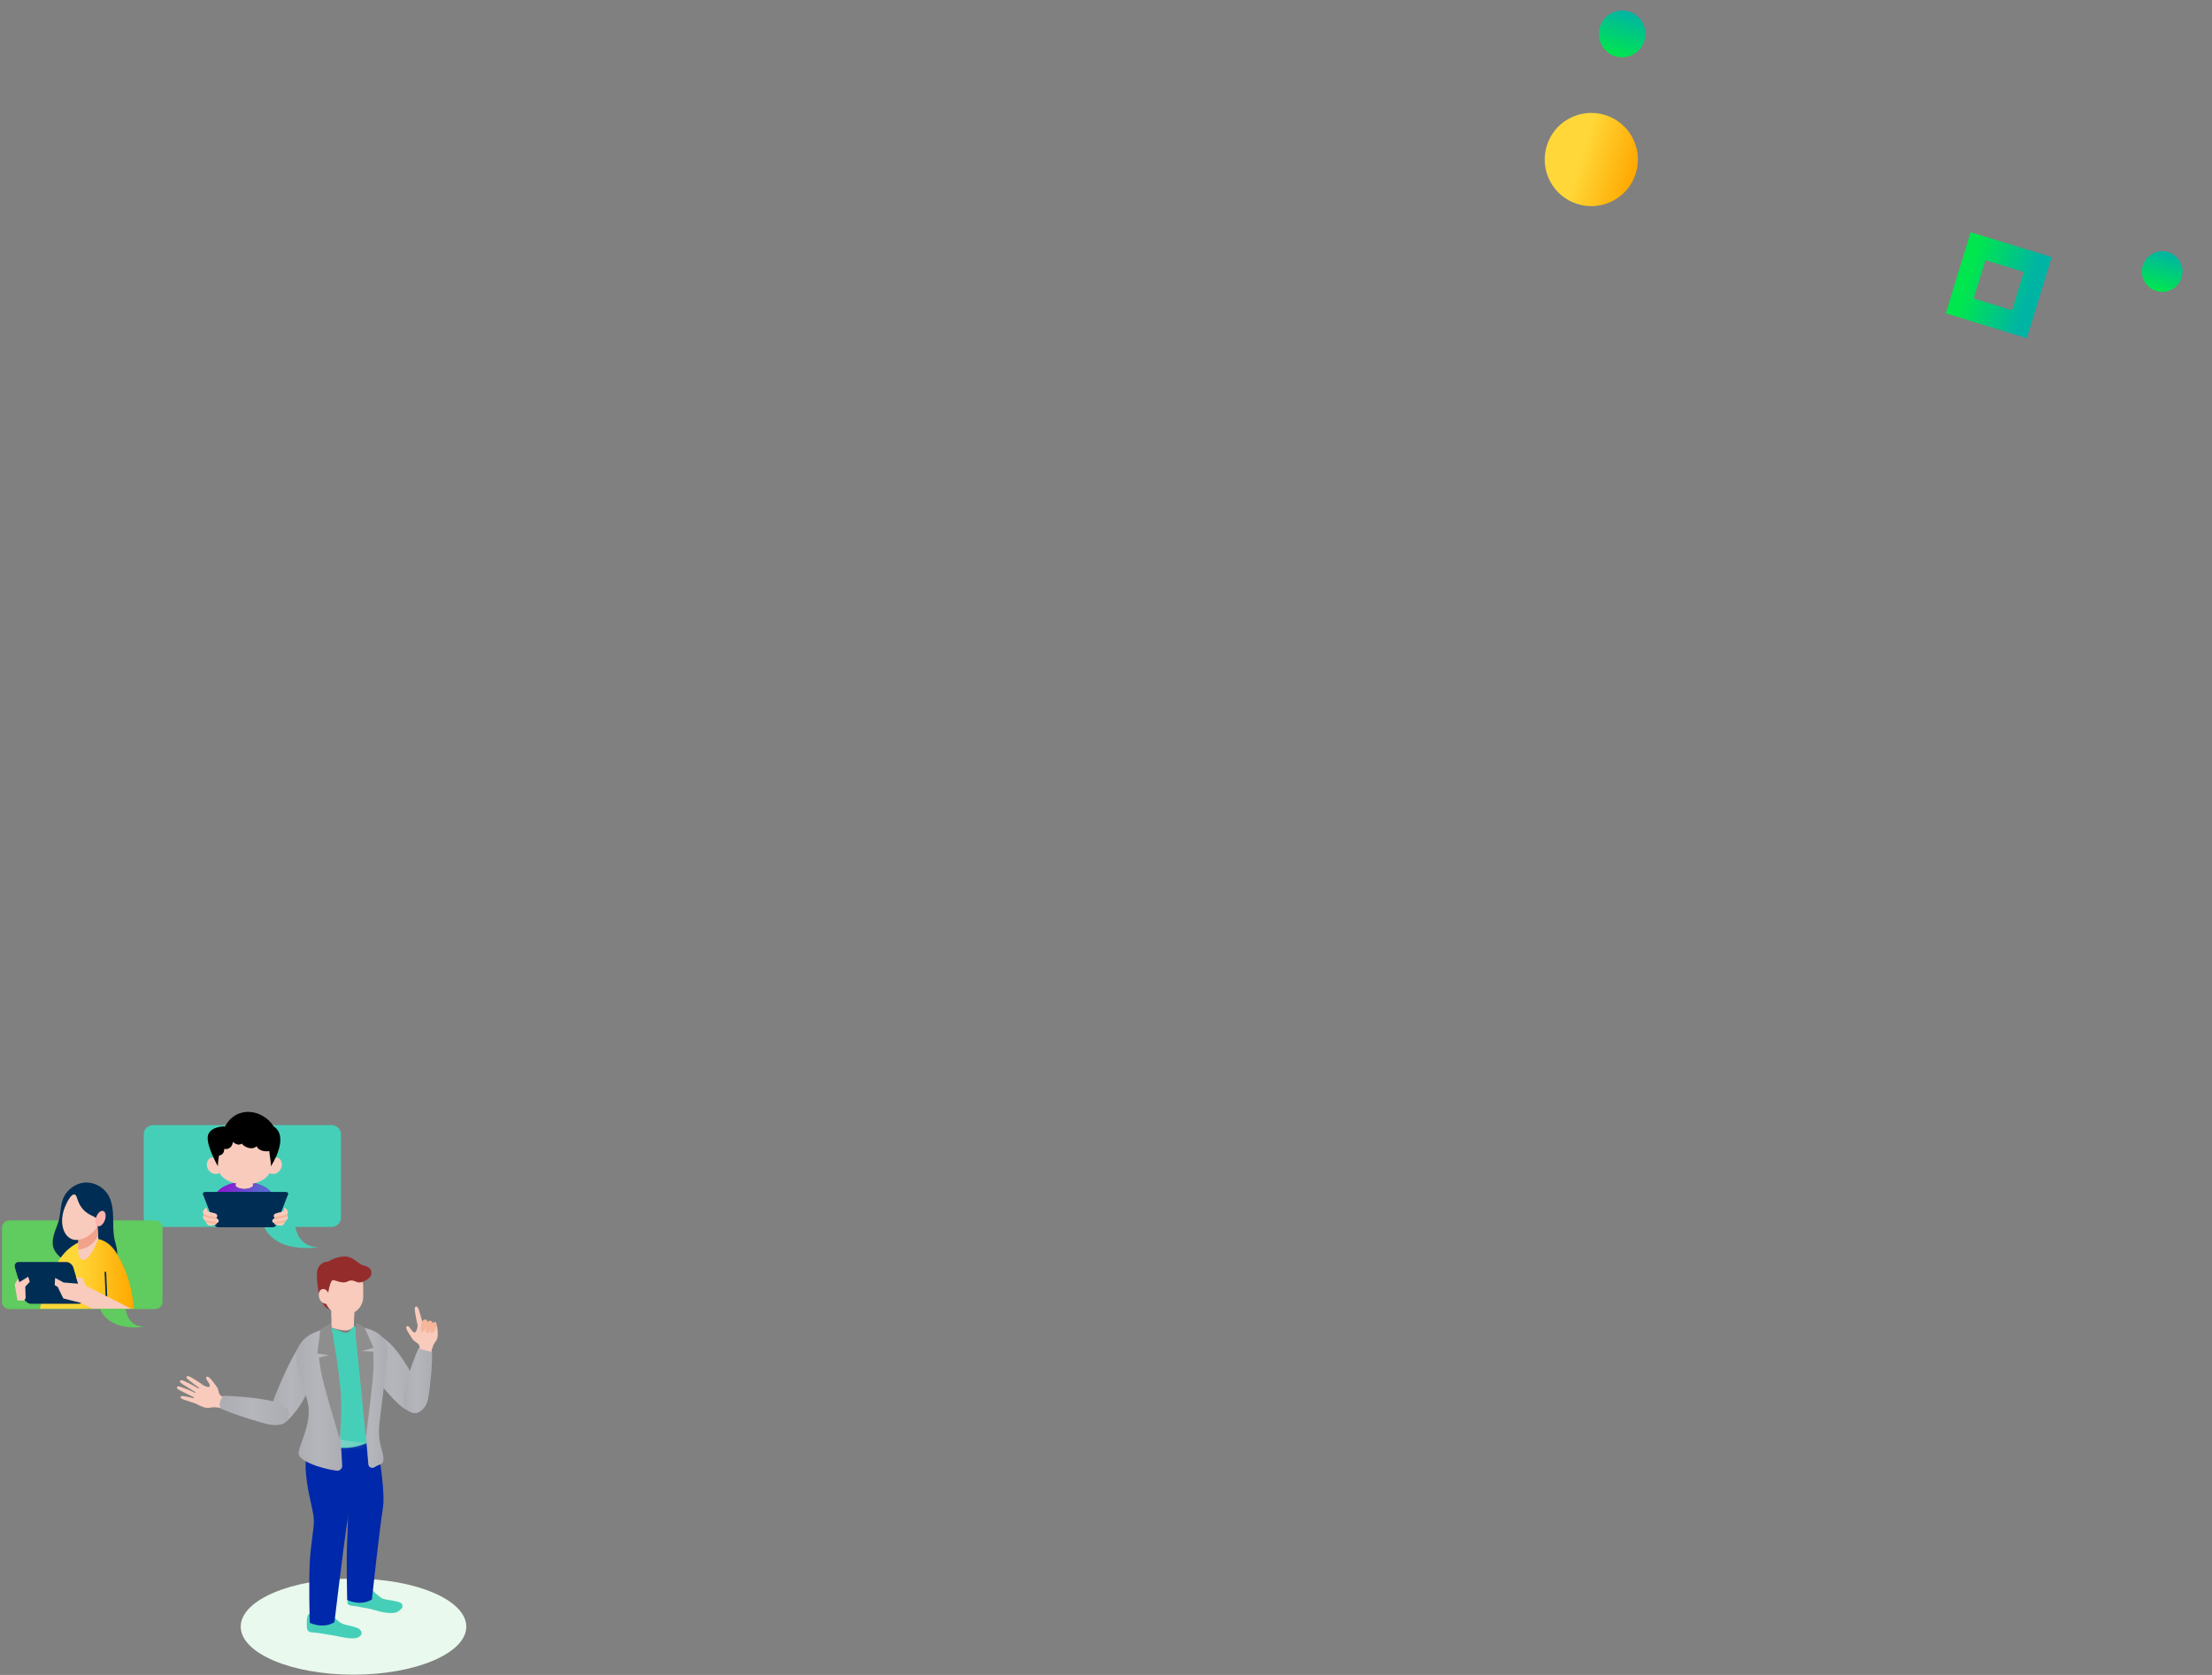 <svg xmlns="http://www.w3.org/2000/svg" width="593" height="449" fill="none"><rect width="100%" height="100%" fill="#808080" stroke="none"/><path stroke="url(#a)" stroke-miterlimit="10" stroke-width="6" d="m541.379 86.921 4.91-16.011L530.278 66l-4.91 16.011z"/><path fill="url(#b)" d="M432.963 15.073a6.28 6.28 0 1 0 3.682-12.008 6.281 6.281 0 0 0-3.682 12.008"/><path fill="url(#c)" d="M578.059 78.003a5.444 5.444 0 1 0 3.191-10.41 5.444 5.444 0 0 0-3.191 10.41"/><path fill="url(#d)" d="M422.941 54.713c6.598 2.024 13.588-1.685 15.611-8.284 2.023-6.598-1.685-13.588-8.284-15.611s-13.588 1.686-15.611 8.284 1.685 13.588 8.284 15.611"/><path fill="#E9F9ED" d="M94.769 448.93c16.7 0 30.238-5.765 30.238-12.877 0-7.111-13.538-12.876-30.238-12.876s-30.238 5.765-30.238 12.876c0 7.112 13.538 12.877 30.238 12.877"/><g fill="#46CFB8" clip-path="url(#e)"><path d="M93.615 426.039s-.378.533-.442 1.353c-.064.819-.064 1.85 0 2.396.064.547 1.187.713 2.053.789.867.077.929.162 1.715.299.785.136 2.033.306 3.516.76 1.578.483 5.195 1.346 6.432.238.954-.854 1.097-.735.944-1.687-.192-1.195-4.466-1.057-5.627-1.841-1.16-.785-2.653-2.307-2.653-2.307zM82.724 432.717s-.378.534-.442 1.353-.064 1.851 0 2.397.427 1.055 1.293 1.132c.867.076 1.345.082 2.13.219.787.136 2.454.422 3.992.658 1.666.258 5.348 1.356 6.723.213.7-.582.64-1.127.166-1.755-.743-.985-4.11-1.129-5.27-1.912-1.16-.784-2.653-2.306-2.653-2.306z"/></g><path fill="#46CFB8" d="M41.089 328.902H88.84c1.413 0 2.557-1.072 2.557-2.394v-22.507c0-1.322-1.144-2.394-2.557-2.394H41.09c-1.413 0-2.557 1.072-2.557 2.394v22.507c0 1.322 1.144 2.394 2.557 2.394"/><path fill="#46CFB8" d="M79.022 323.647s-1.73 10.676 6.393 10.676c0 0-15.673 2.77-15.673-10.681z"/><path fill="#F8CBBC" d="M59.942 374.447s-.237.091-.863-.428c-.626-.518-.358-1.443-.951-2.235-.595-.792-2.093-3.109-2.719-2.709-.625.401.744 1.569.825 2.287.08.717-.775.463-1.43.141-.656-.322-2.183.793-2.694 2.4-.511 1.605-.14 2.149 1.233 2.807s2.077.85 3.247.609 2.86.203 2.86.203l.493-3.073z"/><path fill="#F8CBBC" d="M54.895 371.652s-1.202-.948-2.38-1.656c-1.18-.707-2.104-1.337-2.394-1.065-.291.271-.146.513.466 1.018.614.504 3.31 2.491 3.31 2.491zM53.377 372.359s-1.291-.838-2.535-1.44c-1.244-.601-2.228-1.147-2.49-.851-.261.296-.094.524.566.973s3.545 2.191 3.545 2.191l.914-.871zM52.743 373.598s-1.371-.719-2.67-1.208c-1.3-.489-2.335-.943-2.566-.625s-.04.529.663.918c.703.387 3.752 1.865 3.752 1.865zM53.935 375.459s-1.47-.519-2.834-.819-2.459-.603-2.637-.258c-.178.347.045.529.803.814.757.284 4.008 1.315 4.008 1.315l.66-1.054z"/><path fill="url(#f)" d="M102.569 358.555s2.031 1.059 4.85 5.017c2.819 3.961 5.095 8.752 5.381 12.181.287 3.43-1.202 3.644-4.007 2.09s-6.812-6.913-8.072-8.199-4.72-11.354 1.847-11.089z"/><path fill="url(#g)" d="M115.816 362.175c.202 2.937-.543 10.26-1.038 12.722-.496 2.463-1.923 3.54-2.885 3.794-.961.253-4.011.149-3.708-4.293.305-4.441 3.998-12.927 3.998-12.927s.494-.242 1.709-.158 1.922.862 1.922.862z"/><path fill="#F8CBBC" d="M112.448 361.587s.184-.167-.069-.912c-.252-.745-1.264-.89-1.796-1.72-.533-.829-2.189-3.049-1.546-3.423.644-.375 1.231 1.271 1.899 1.631.667.359 1.058-1.333 1.008-2.023-.049-.692 1.366-.689 3.141-.477 1.776.212 2.093-.125 2.242 2.191.093 1.441-.011 2.122-.72 3.026-.71.905-.961 2.531-.961 2.531l-3.2-.824z"/><path fill="#F8CBBC" d="M112.229 356.128s-.494-1.588-.734-3.044c-.241-1.456-.51-2.631-.081-2.789.429-.156.63.093.905.912.274.82 1.228 4.319 1.228 4.319z"/><path fill="#F5B69B" d="M114.478 355.211s.403-1.277-.293-1.469c-.695-.191-1.104.564-1.172 1.114s-.511 2.197.113 2.21 1.135-1.101 1.354-1.853z"/><path fill="#F5B69B" d="M115.799 355.541s.402-1.277-.293-1.469c-.696-.191-1.105.564-1.173 1.114s-.511 2.197.113 2.21c.625.013 1.136-1.101 1.354-1.853z"/><path fill="#F5B69B" d="M116.946 355.735s.361-1.146-.263-1.318c-.624-.171-.99.506-1.052.997-.06.493-.458 1.971.101 1.981s1.018-.986 1.213-1.662z"/><path fill="#952C2C" d="M85.453 346.637s1.102 4.242 2.946 4.317l.341-3.896z"/><path fill="#0028AB" d="M92.655 380.605s-3.061 1.858-3.061 7.778c0 5.921 3.445 11.7 3.552 14.359.106 2.66.232 4.494-.062 10.113s.004 16.056.004 16.056 3.464 1.781 6.616-.138c0 0 2.035-18.938 2.952-24.515s-2.503-22.473-2.503-22.473l-7.497-1.181z"/><path fill="#0028AB" d="M83.706 383.333s-1.769 3.563-1.769 9.484 2.09 11.791 2.198 14.45c.109 2.66-.803 6.072-1.098 11.691-.294 5.619.005 16.056.005 16.056s3.463 1.781 6.616-.138c0 0 2.559-21.557 3.476-27.134s.802-23.383.802-23.383l-10.228-1.027z"/><path fill="#F8CBBC" d="M88.852 350.693v5.151s1.906.795 3.901.795c1.103 0 2.123-.876 2.123-.876l.097-5.07h-6.121"/><path fill="#F8CBBC" d="M88.852 353.034s1.053 1.395 3.166 1.341c2.112-.053 2.909-1.341 2.909-1.341l.045-2.341h-6.12z" style="mix-blend-mode:multiply"/><path fill="#F8CBBC" d="M97.367 344.785c0-2.66-2.304-4.816-5.145-4.816s-5.144 2.156-5.144 4.816v2.936c0 2.66 2.303 4.816 5.144 4.816s5.145-2.156 5.145-4.816z"/><path fill="#952C2C" d="M87.989 346.559s.508-3.532 1.358-3.399c.85.132 2.542 1.065 3.873.348 1.332-.716 2.212.302 3.116.292s3.145-1.034 3.23-2.361c.085-1.325-.69-1.83-2.215-2.255s-2.674-2.493-5.144-2.361-4.218 1.379-4.218 1.379-1.444-.185-2.54 1.38 0 7.054 0 7.054l2.54-.078z"/><path fill="#F8CBBC" d="M87.994 346.56s-.692-1.511-1.915-.842c-1.222.668-.692 4.144 1.915 3.799z"/><path fill="url(#h)" d="M81.156 359.701s3.639 3.923 2.483 9.741-6.26 11.718-7.957 12.304c-1.7.586-4.38-1.423-2.057-7.283 2.325-5.86 5.771-13.043 7.531-14.762"/><path fill="url(#i)" d="M59.153 377.555c2.785 1.363 10.24 3.692 12.846 4.265s4.234-.212 4.873-.932c.636-.721 1.772-3.375-2.69-4.912-4.46-1.538-14.245-1.814-14.245-1.814s-.437.325-.848 1.399a2.63 2.63 0 0 0 .064 1.996z"/><path fill="#46CFB8" d="M95.255 355.533c-.93-.091-1.304 1.793-2.467 1.793-1.037 0-3.839-1.666-4.82-1.455.513 2.873 0 11.916 0 17.371 0 4.732 1.36 11.486 1.502 14.897.308.016 2.515 0 2.816 0 2.148 0 4.323-.552 6.042-1.304-.393-4.224-.068-12.321-.322-17.053-.285-5.317-2.314-11.889-2.75-14.249"/><mask id="j" width="23" height="34" x="80" y="355" maskUnits="userSpaceOnUse" style="mask-type:luminance"><path fill="#fff" d="M91.946 355.371c-4.36 0-8.43 1.888-10.485 5.522-2.056 3.634 2.018 10.6 2.212 14.25.192 3.65-.237 6.952-.702 9.123-.463 2.171 4.986 3.872 9.314 3.872 4.33 0 8.773-2.244 9.353-3.836.579-1.592-1.339-3.573-.837-7.923.502-4.351 1.822-12.815 1.884-15.284.063-2.47-1.264-5.724-10.74-5.724"/></mask><g mask="url(#j)"><path fill="#DBDCDC" d="M81.428 358.292s.536 8.071 3.632 13.461.163 8.871 1.7 11.714c1.539 2.842 10.703 3.669 17.134 3.267l-12.102 4.375-13.283-.586-1.072-20.537v-11.64z" opacity=".32" style="mix-blend-mode:multiply"/></g><path fill="url(#k)" d="M88.804 357.178c-.124-.79-1-1.287-1.797-1-2.917 1.053-5.39 1.814-6.91 4.746-2.342 4.519 2.443 12.335 2.663 16.873.22 4.541-2.194 8.814-2.724 11.514-.436 2.233 5.92 4.368 10.168 4.935.83.11 1.565-.513 1.535-1.296-.166-4.522-.822-10.247-.822-15.521 0-6.031-1.395-15.674-2.113-20.252z"/><path fill="url(#l)" d="M102.667 391.884c.671-2.012-1.549-4.514-.968-10.01s2.108-16.189 2.181-19.309c.059-2.552-.961-5.768-7.346-6.851-.714-.122-1.35.451-1.24 1.122.596 3.667 1.656 10.78 1.945 16.676.268 5.432 1.041 13.465 1.512 19.061.063.761.988 1.163 1.662.733 1.216-.776 2.009-.686 2.255-1.421z"/><path fill="#8E8E8E" d="M88.666 354.669s2.338 12.691 2.712 19.08c.375 6.39-.335 11.852-.335 11.852s-4.464-14.602-5.016-18.122l-.55-3.519 2.697-.675-3.112-.458.857-6.477 2.746-1.68zM95.604 354.731s-.527 1.32-.183 4.035 2.64 26.605 2.64 26.605 2.153-15.976 2.089-19.501l-.063-3.525-3.236-.134 3.301-.919-2.423-5.341s-1.323-1.148-2.126-1.22z"/><path fill="#60CB5E" d="M2.556 350.924h38.995c1.12 0 2.027-.85 2.027-1.898v-19.972c0-1.049-.908-1.898-2.028-1.898H2.557c-1.12 0-2.027.849-2.027 1.898v19.972c0 1.048.907 1.898 2.027 1.898"/><path fill="#60CB5E" d="M33.503 346.349s-1.408 9.296 5.204 9.296c0 0-12.762 2.412-12.762-9.301z"/><path fill="#002D53" d="M30.27 338.311c.88-.582 1.206-1.773 1.136-2.848s-.455-2.098-.687-3.148c-.439-1.972-.337-4.02-.386-6.041-.05-2.022-.276-4.114-1.28-5.853-1.3-2.253-3.912-3.628-6.45-3.395-2.537.232-4.871 2.059-5.767 4.512-.633 1.739-.574 3.661-1.03 5.459-.28 1.111-.754 2.158-1.13 3.237-.399 1.142-.614 2.391-.535 3.368.248 3.023 4.396 5.468 7.644 6.166 3.998.859 7.296-.786 8.483-1.459z"/><path fill="url(#m)" d="M10.68 350.828c.452-1.856 2.168-8.568 5.167-13.066 1.106-1.657 2.08-2.556 2.616-3.009a13.1 13.1 0 0 1 4.926-2.587 6.85 6.85 0 0 1 3.015-.003c3.158.723 4.708 3.535 4.993 4.075a32.3 32.3 0 0 1 2.545 5.38 33 33 0 0 1 1.916 9.211H10.68z"/><path fill="#002D53" d="M28.523 347.693a.22.22 0 0 1-.216-.212l-.268-6.347a.22.22 0 0 1 .206-.233h.01c.114 0 .21.093.215.212l.268 6.347a.22.22 0 0 1-.206.233zM8.346 349.508h12.716c.815 0 1.276-.68 1.028-1.519l-2.407-8.157c-.247-.839-1.109-1.52-1.925-1.52H5.041c-.815 0-1.277.681-1.029 1.52l2.407 8.157c.248.839 1.11 1.519 1.926 1.519z"/><path fill="#F8CBBC" d="m14.656 344.494.824.51 1.492 3.075 4.791 1.203 2.968 1.545h10.422q-6.095-3.084-12.191-6.167l-.8-2.015-1.764-.397.553 1.873-3.899-.32-2.273-1.226-.121 1.919zM4.314 346.507l-.369-2.217q.46-.788.919-1.575.15.514.303 1.027 1.198-.748 2.397-1.494l.41 1.372-1.197 1.303.102 3.097-.46.634h-1.73l-.377-2.147zM21.008 330.166v4.815s-.335 2.981 1.523 2.714 3.827-5.547 3.827-5.547l-.307-4.684-5.043 2.7z"/><path fill="#F1A28B" d="M21.01 330.166v4.815a6.3 6.3 0 0 0 3.057-1.106 6.6 6.6 0 0 0 2.227-2.704q-.12-1.852-.243-3.707l-5.043 2.7z"/><path fill="#F8CBBC" d="M26.35 327.463c.362 2.032-4.17 5.96-7.141 4.697-2.478-1.053-3.3-4.866-1.834-8.513.675-1.682 1.749-3.607 2.595-3.446.752.143.62 1.782 1.894 3.502.92 1.241 2.119 1.912 3.01 2.287.757.359 1.361.835 1.476 1.474z"/><path fill="#FFB3AE" d="M28.1 327.115c-.415 1.112-1.265 1.812-1.897 1.562s-.807-1.355-.392-2.468 1.266-1.812 1.898-1.562c.632.251.807 1.355.392 2.468"/><path fill="url(#n)" d="M74.84 322.085c-1.606-2.262-3.06-3.448-3.06-3.448-.342-.26-.78-.509-1.242-.737-1.515-.742-3.287-1.127-5.09-1.127-1.713 0-3.397.347-4.862 1.02-.55.252-1.079.539-1.47.842 0 0-1.455 1.187-3.061 3.449 0 0 1.552.764 3.815 1.234-.17 1.811-.755 4.251-.755 4.251s3.563.715 6.334.715c2.772 0 6.334-.715 6.334-.715s-.585-2.44-.754-4.251c2.263-.47 3.815-1.234 3.815-1.234z"/><path fill="#F8CBBC" d="M66.804 314.53h-2.608s-.662 2.497-1.024 3.257c0 0 .43.849 2.327.849 1.895 0 2.326-.849 2.326-.849-.36-.761-1.024-3.257-1.024-3.257z"/><path fill="#F8CBBC" d="M66.804 314.53h-2.608s-.662 2.497-1.024 3.257c0 0 .43.849 2.327.849 1.895 0 2.326-.849 2.326-.849-.36-.761-1.024-3.257-1.024-3.257z" style="mix-blend-mode:multiply"/><path fill="#F8CBBC" d="M59.12 311.286s-.851-.996-2.256-.977-2.023 2.493-.575 3.788c1.448 1.296 2.982.118 2.982.118l-.149-2.93zM71.885 311.286s.852-.996 2.256-.977c1.405.02 2.023 2.493.575 3.788-1.448 1.296-2.982.118-2.982.118l.15-2.93z"/><path fill="#000" d="M60.347 301.964s-3.579-.159-4.516 2.153c-.937 2.313 2.565 8.494 2.565 8.494h14.256s5.116-7.776.728-10.65c-2.982-4.663-10.01-5.7-13.035.003z"/><path fill="#F8CBBC" d="M72.62 313.444c-.17 1.76-2.64 4.017-6.834 4.056s-7.479-2.066-7.394-4.822a18 18 0 0 1 .343-2.94s1.378-.029 1.378-1.778c.708.229 2.105-.087 2.334-1.845 0 0 1.243 1.253 2.404.441.495.903 2.827 1.913 3.955.683.428 1.314 2.61 1.576 3.382 1.291.162 1.756.574 3.418.43 4.913z"/><path fill="#002D53" d="m73.999 328.483 3.24-8.351c.12-.306-.209-.61-.661-.61H55.053c-.452 0-.78.302-.661.61l3.24 8.351c.118.303.508.513.956.513h14.457c.446 0 .838-.21.956-.513z"/><path fill="#F8CBBC" d="M57.978 327.878c.022.028.148.395-.3.457-.363.051-1.233.328-1.66.174-.639-.229-.871-1.205-.871-1.205s-.624-.278-.717-.925a.71.71 0 0 1 .302-.686s-.993-.921.635-2l.265.91s.292.23.745.342c.694.169.99.219 1.347.357.85.324.482 1.194.121 1.225 0 0 .584.148.73.515.226.572-.302.881-.595.836z"/><path stroke="#F5B69B" stroke-linecap="round" stroke-linejoin="round" stroke-width=".57" d="M54.82 325.768s.202.227.886.374c.773.165 2.022.374 2.022.374M55.219 327.32s.206.122.757.221c.552.098 1.856.314 1.856.314"/><path fill="#F8CBBC" d="M73.643 327.878c-.021.028-.147.395.3.457.363.051 1.234.328 1.661.174.639-.229.87-1.205.87-1.205s.625-.278.718-.925c.065-.458-.302-.686-.302-.686s.993-.921-.635-2l-.265.91s-.293.23-.745.342c-.694.169-.99.219-1.348.357-.849.324-.481 1.194-.12 1.225 0 0-.584.148-.73.515-.226.572.302.881.595.836z"/><path stroke="#F5B69B" stroke-linecap="round" stroke-linejoin="round" stroke-width=".57" d="M76.798 325.768s-.201.227-.886.374c-.773.165-2.021.374-2.021.374M76.402 327.322s-.206.122-.757.221c-.552.098-1.856.314-1.856.314"/><defs><linearGradient id="a" x1="543.834" x2="527.823" y1="78.915" y2="74.006" gradientUnits="userSpaceOnUse"><stop stop-color="#00B4A4"/><stop offset="1" stop-color="#00E64E"/></linearGradient><linearGradient id="b" x1="436.645" x2="432.963" y1="3.065" y2="15.073" gradientUnits="userSpaceOnUse"><stop stop-color="#00B4A4"/><stop offset="1" stop-color="#00E64E"/></linearGradient><linearGradient id="c" x1="581.251" x2="578.059" y1="67.596" y2="78.003" gradientUnits="userSpaceOnUse"><stop stop-color="#00B4A4"/><stop offset="1" stop-color="#00E64E"/></linearGradient><linearGradient id="d" x1="414.657" x2="438.552" y1="39.102" y2="46.429" gradientUnits="userSpaceOnUse"><stop offset=".387" stop-color="#FFD738"/><stop offset="1" stop-color="#FFA800"/></linearGradient><linearGradient id="f" x1="98.681" x2="112.836" y1="368.661" y2="368.661" gradientUnits="userSpaceOnUse"><stop stop-color="#ACACB3"/><stop offset=".47" stop-color="#B5B6BC"/><stop offset="1" stop-color="#ACACB3"/></linearGradient><linearGradient id="g" x1="108.165" x2="115.851" y1="370.032" y2="370.032" gradientUnits="userSpaceOnUse"><stop stop-color="#ACACB3"/><stop offset=".47" stop-color="#B5B6BC"/><stop offset="1" stop-color="#ACACB3"/></linearGradient><linearGradient id="h" x1="72.719" x2="83.865" y1="370.773" y2="370.773" gradientUnits="userSpaceOnUse"><stop stop-color="#ACACB3"/><stop offset=".47" stop-color="#B5B6BC"/><stop offset="1" stop-color="#ACACB3"/></linearGradient><linearGradient id="i" x1="58.922" x2="77.485" y1="378.089" y2="378.089" gradientUnits="userSpaceOnUse"><stop stop-color="#ACACB3"/><stop offset=".47" stop-color="#B5B6BC"/><stop offset="1" stop-color="#ACACB3"/></linearGradient><linearGradient id="k" x1="79.454" x2="91.741" y1="375.179" y2="375.179" gradientUnits="userSpaceOnUse"><stop stop-color="#ACACB3"/><stop offset=".47" stop-color="#B5B6BC"/><stop offset="1" stop-color="#ACACB3"/></linearGradient><linearGradient id="l" x1="95.281" x2="103.883" y1="374.588" y2="374.588" gradientUnits="userSpaceOnUse"><stop stop-color="#ACACB3"/><stop offset=".47" stop-color="#B5B6BC"/><stop offset="1" stop-color="#ACACB3"/></linearGradient><linearGradient id="m" x1="10.68" x2="35.858" y1="341.413" y2="341.413" gradientUnits="userSpaceOnUse"><stop offset=".387" stop-color="#FFD738"/><stop offset="1" stop-color="#FFA800"/></linearGradient><linearGradient id="n" x1="57.808" x2="67.319" y1="316.173" y2="322.421" gradientUnits="userSpaceOnUse"><stop stop-color="#9A00D0"/><stop offset="1" stop-color="#5864D0"/></linearGradient><clipPath id="e"><path fill="#fff" d="M82.234 426.039h25.656v13.163H82.234z"/></clipPath></defs></svg>